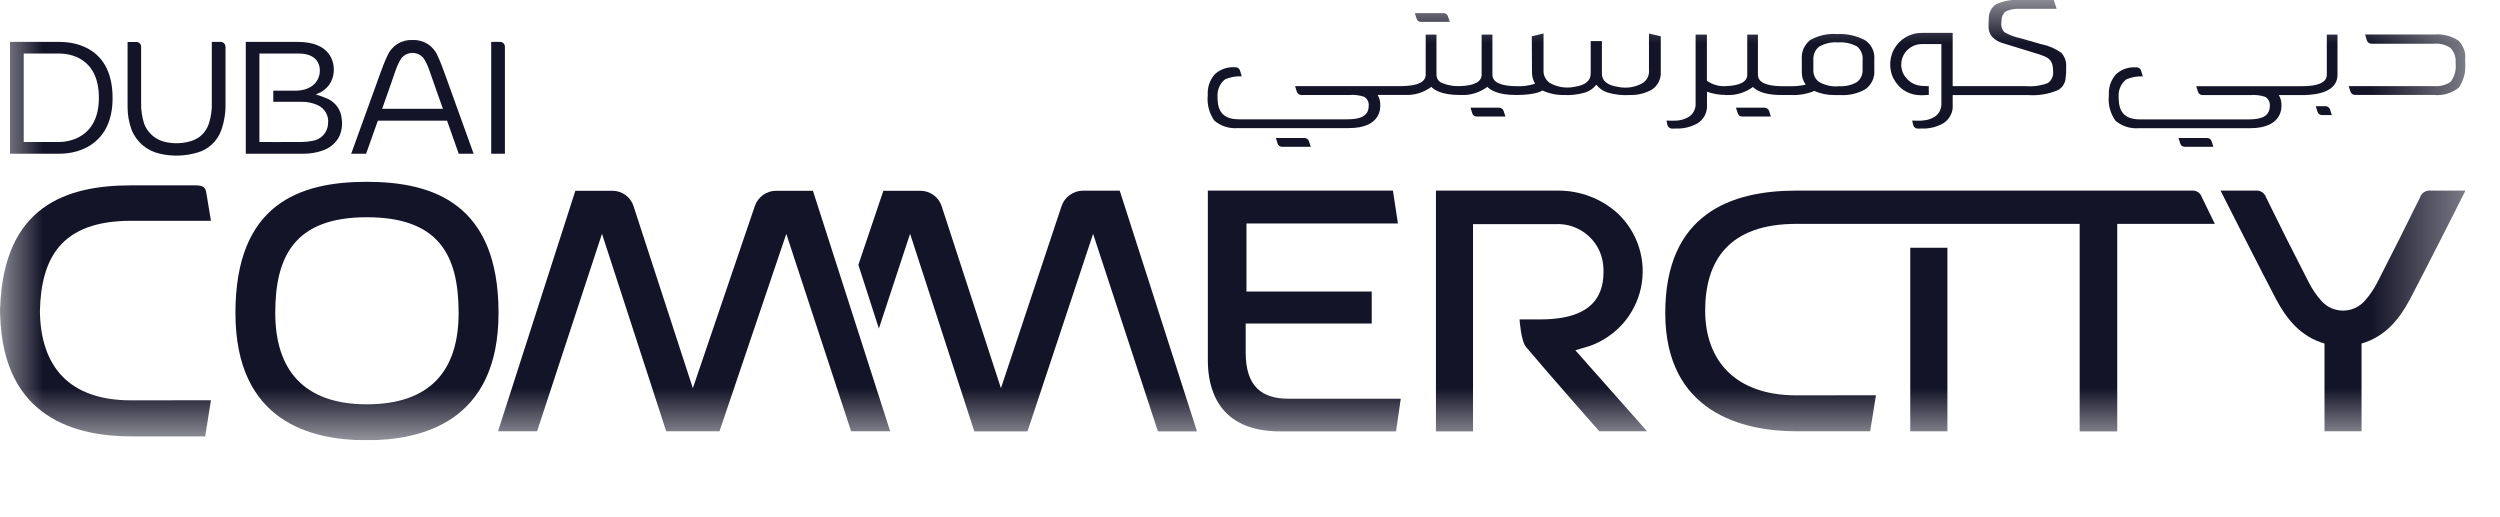 <svg width="29" height="6" viewBox="0 0 29 6" fill="none" xmlns="http://www.w3.org/2000/svg">
<g clip-path="url(#clip0_2297_237)">
<mask id="mask0_2297_237" style="mask-type:luminance" maskUnits="userSpaceOnUse" x="0" y="0" width="29" height="6">
<path d="M28.6 0H0V5.107H28.6V0Z" fill="white"/>
</mask>
<g mask="url(#mask0_2297_237)">
<path d="M9.002 2.213C8.947 2.213 8.894 2.231 8.849 2.263C8.805 2.296 8.772 2.341 8.755 2.393L8.037 4.503L7.349 2.391C7.333 2.339 7.3 2.294 7.256 2.262C7.212 2.23 7.159 2.213 7.105 2.213H6.674L5.777 5.003H6.23L6.983 2.712L7.728 5.003H8.346L9.121 2.713L9.873 5.003H10.326L9.43 2.213H9.002Z" fill="#141428"/>
<path d="M13.885 5.004H13.432L12.68 2.713L11.919 5.004H11.302L10.557 2.712L10.195 3.811L9.957 3.072L10.247 2.213H10.678C10.732 2.213 10.785 2.231 10.829 2.262C10.873 2.294 10.906 2.339 10.923 2.391L11.611 4.503L12.313 2.394C12.33 2.341 12.363 2.295 12.408 2.263C12.453 2.23 12.506 2.212 12.562 2.212H12.989L13.885 5.004Z" fill="#141428"/>
<path d="M4.254 2.109C3.48 2.109 2.731 2.361 2.731 3.63C2.731 4.9 3.616 5.107 4.254 5.107C4.892 5.107 5.783 4.896 5.783 3.63C5.783 2.365 5.028 2.109 4.254 2.109ZM4.254 4.69C3.514 4.69 3.193 4.279 3.193 3.63C3.193 2.981 3.412 2.52 4.254 2.52C5.095 2.52 5.32 2.964 5.32 3.63C5.32 4.296 4.994 4.69 4.254 4.69Z" fill="#141428"/>
<path d="M14.946 4.625C14.647 4.625 14.45 4.493 14.45 4.09C14.45 3.955 14.45 3.753 14.45 3.753H15.912V3.382H14.459V2.592H16.216L16.158 2.211H14.011C14.011 2.211 14.011 4.067 14.011 4.182C14.011 4.495 14.121 5.004 14.848 5.004H16.194L16.249 4.625H14.946Z" fill="#141428"/>
<path d="M18.434 4.016C18.584 3.964 18.718 3.874 18.824 3.756C18.929 3.637 19.002 3.493 19.035 3.338C19.068 3.183 19.061 3.022 19.013 2.871C18.966 2.72 18.88 2.583 18.765 2.475C18.576 2.304 18.329 2.21 18.074 2.211H16.657V5.004H17.087V2.6H18.037C18.108 2.596 18.179 2.605 18.246 2.629C18.314 2.653 18.376 2.69 18.428 2.738C18.481 2.786 18.523 2.844 18.553 2.909C18.582 2.974 18.598 3.045 18.6 3.116C18.609 3.371 18.531 3.705 17.87 3.705H17.627C17.627 3.705 17.642 3.954 17.702 4.025C17.967 4.34 18.552 5.003 18.552 5.003H19.106C19.106 5.003 18.55 4.375 18.274 4.063C18.335 4.045 18.385 4.031 18.434 4.015" fill="#141428"/>
<path d="M0.463 3.612C0.476 2.994 0.708 2.561 1.523 2.561C1.534 2.561 1.612 2.561 2.447 2.561C2.447 2.561 2.407 2.32 2.397 2.258C2.387 2.197 2.384 2.15 2.27 2.15C1.544 2.15 1.533 2.15 1.523 2.15C0.771 2.15 0.042 2.388 0.002 3.569H0C0 3.574 0 3.579 0 3.584C0 3.599 0.001 3.613 0.001 3.627C0.001 3.637 0.001 3.646 0.001 3.656H0.002C0.035 4.861 0.897 5.062 1.523 5.062C1.534 5.062 1.545 5.062 2.38 5.062L2.447 4.643C1.612 4.643 1.535 4.644 1.523 4.644C0.794 4.644 0.472 4.245 0.463 3.613" fill="#141428"/>
<path d="M2.615 0.541C2.615 0.533 2.614 0.526 2.611 0.52C2.608 0.513 2.604 0.507 2.599 0.502C2.594 0.497 2.588 0.493 2.581 0.49C2.575 0.487 2.567 0.486 2.56 0.486H2.457C2.457 0.486 2.457 1.129 2.457 1.189C2.46 1.274 2.448 1.358 2.421 1.439C2.405 1.486 2.378 1.529 2.342 1.564C2.306 1.598 2.262 1.623 2.214 1.637C2.121 1.665 2.022 1.669 1.927 1.649C1.87 1.638 1.816 1.613 1.771 1.575C1.727 1.538 1.692 1.489 1.672 1.435C1.647 1.357 1.635 1.275 1.637 1.193C1.637 1.012 1.637 0.673 1.637 0.541C1.637 0.534 1.636 0.527 1.633 0.52C1.63 0.514 1.626 0.508 1.621 0.502C1.616 0.497 1.61 0.493 1.603 0.491C1.597 0.488 1.59 0.487 1.582 0.487H1.48C1.48 0.487 1.479 0.995 1.48 1.245C1.48 1.334 1.496 1.421 1.526 1.504C1.553 1.574 1.598 1.636 1.655 1.685C1.712 1.733 1.781 1.767 1.855 1.783C1.995 1.816 2.142 1.812 2.282 1.772C2.347 1.755 2.407 1.723 2.456 1.677C2.506 1.632 2.543 1.575 2.566 1.512C2.602 1.41 2.619 1.303 2.616 1.195C2.616 1.139 2.616 0.625 2.616 0.541" fill="#141428"/>
<path d="M5.857 0.541C5.857 0.533 5.855 0.526 5.852 0.52C5.85 0.513 5.846 0.507 5.841 0.502C5.835 0.497 5.829 0.493 5.823 0.49C5.816 0.487 5.809 0.486 5.802 0.486H5.698V1.783H5.857V0.541Z" fill="#141428"/>
<path d="M4.433 1.262C4.433 1.262 4.55 0.932 4.59 0.814C4.606 0.767 4.627 0.722 4.653 0.68C4.668 0.66 4.688 0.643 4.711 0.631C4.734 0.62 4.759 0.614 4.785 0.614C4.811 0.614 4.836 0.62 4.859 0.631C4.882 0.643 4.902 0.66 4.917 0.68C4.943 0.722 4.964 0.767 4.98 0.814C5.02 0.932 5.138 1.262 5.138 1.262H4.433ZM5.162 0.862C5.136 0.789 5.108 0.715 5.075 0.644C5.051 0.588 5.01 0.542 4.959 0.509C4.907 0.477 4.847 0.461 4.787 0.464H4.782C4.722 0.461 4.662 0.477 4.611 0.509C4.559 0.542 4.519 0.588 4.495 0.644C4.461 0.714 4.434 0.788 4.407 0.862C4.316 1.112 4.074 1.783 4.074 1.783H4.247L4.383 1.4H5.186L5.321 1.783H5.494C5.494 1.783 5.253 1.112 5.162 0.862" fill="#141428"/>
<path d="M3.663 1.095C3.712 1.11 3.76 1.128 3.806 1.148C3.851 1.17 3.889 1.203 3.917 1.244C3.945 1.285 3.961 1.333 3.964 1.382C3.975 1.454 3.963 1.528 3.93 1.593C3.888 1.667 3.819 1.723 3.736 1.748C3.67 1.771 3.599 1.783 3.528 1.783C3.304 1.783 2.851 1.783 2.851 1.783V0.486H3.454C3.828 0.486 3.882 0.713 3.871 0.838C3.867 0.893 3.847 0.946 3.814 0.99C3.78 1.034 3.735 1.068 3.682 1.087C3.676 1.09 3.67 1.092 3.664 1.095C3.663 1.095 3.663 1.097 3.664 1.095M3.009 0.621V1.647C3.009 1.647 3.343 1.649 3.501 1.647C3.54 1.647 3.58 1.643 3.618 1.635C3.668 1.629 3.714 1.606 3.748 1.57C3.782 1.534 3.803 1.487 3.805 1.437C3.812 1.393 3.803 1.348 3.782 1.309C3.761 1.27 3.727 1.239 3.686 1.22C3.629 1.194 3.566 1.18 3.502 1.181H3.17V1.052H3.423C3.608 1.052 3.694 0.953 3.708 0.85C3.721 0.757 3.683 0.621 3.462 0.621C3.315 0.621 3.015 0.621 3.008 0.621" fill="#141428"/>
<path d="M0.116 0.486H0.692C0.903 0.486 1.306 0.573 1.306 1.138C1.306 1.643 0.954 1.783 0.692 1.783H0.116V0.486ZM0.275 1.647H0.687C0.785 1.647 1.147 1.607 1.147 1.134C1.147 0.662 0.8 0.621 0.687 0.621H0.275V1.647Z" fill="#141428"/>
<path d="M22.59 2.874H22.159V5.003H22.59V2.874Z" fill="#141428"/>
<path d="M28.192 2.211C28.166 2.208 28.14 2.215 28.119 2.229C28.097 2.243 28.081 2.265 28.073 2.289C27.912 2.616 27.749 2.941 27.583 3.264C27.542 3.347 27.491 3.423 27.43 3.491C27.398 3.526 27.359 3.555 27.316 3.574C27.273 3.593 27.227 3.603 27.179 3.603C27.132 3.603 27.085 3.593 27.042 3.574C26.999 3.555 26.96 3.526 26.929 3.491C26.868 3.423 26.816 3.347 26.776 3.264C26.609 2.941 26.446 2.616 26.286 2.289C26.278 2.265 26.262 2.243 26.24 2.229C26.218 2.215 26.192 2.208 26.167 2.211H25.758C25.758 2.211 26.249 3.181 26.402 3.47C26.527 3.705 26.688 3.904 26.964 3.985V5.003H27.394V3.985C27.67 3.904 27.832 3.705 27.956 3.47C28.11 3.181 28.6 2.211 28.6 2.211L28.192 2.211Z" fill="#141428"/>
<path d="M25.692 2.597C25.642 2.496 25.592 2.39 25.542 2.289C25.534 2.265 25.518 2.243 25.497 2.229C25.475 2.215 25.449 2.208 25.423 2.211H20.838C20.085 2.211 19.317 2.476 19.317 3.631C19.317 4.785 20.217 5.003 20.838 5.003C20.848 5.003 20.859 5.003 21.694 5.003L21.761 4.585C20.926 4.585 20.849 4.586 20.837 4.586C20.128 4.586 19.78 4.18 19.78 3.603C19.78 3.026 20.053 2.597 20.837 2.597H24.124V5.004H24.56V2.597H25.692Z" fill="#141428"/>
<path d="M26.977 1.232H26.863L26.883 1.297C26.887 1.308 26.894 1.318 26.903 1.324C26.912 1.331 26.924 1.335 26.935 1.335H27.049L27.029 1.27C27.025 1.259 27.018 1.25 27.009 1.243C27 1.236 26.988 1.232 26.977 1.232Z" fill="#141428"/>
<path d="M26.991 0.867C26.991 0.956 26.892 1 26.702 1H25.476L25.497 1.065C25.5 1.076 25.507 1.085 25.516 1.092C25.526 1.099 25.537 1.103 25.548 1.103H26.105C26.162 1.098 26.22 1.105 26.275 1.123C26.293 1.133 26.308 1.148 26.318 1.167C26.327 1.185 26.332 1.205 26.33 1.226C26.33 1.353 26.228 1.385 26.082 1.385H24.826C24.583 1.385 24.576 1.223 24.576 1.103C24.576 1.068 24.584 1.033 24.6 1.001C24.615 0.969 24.638 0.942 24.666 0.92C24.726 0.895 24.791 0.883 24.857 0.886C24.847 0.854 24.836 0.819 24.836 0.819C24.833 0.808 24.826 0.798 24.816 0.791C24.807 0.784 24.796 0.781 24.784 0.781H24.776C24.733 0.778 24.691 0.784 24.651 0.798C24.611 0.812 24.575 0.834 24.544 0.863C24.486 0.929 24.457 1.016 24.463 1.104C24.451 1.209 24.478 1.314 24.539 1.4C24.576 1.432 24.62 1.456 24.667 1.471C24.714 1.486 24.764 1.491 24.813 1.487H26.102C26.486 1.487 26.465 1.234 26.465 1.217C26.466 1.177 26.455 1.137 26.434 1.103H26.745V1.102C26.981 1.094 27.115 1.016 27.115 0.867V0.401H26.991V0.867Z" fill="#141428"/>
<path d="M28.516 0.47C28.432 0.415 28.332 0.391 28.232 0.4H27.435L27.455 0.468C27.459 0.48 27.466 0.489 27.475 0.496C27.485 0.503 27.496 0.507 27.508 0.507H28.232C28.301 0.5 28.369 0.518 28.426 0.556C28.448 0.58 28.464 0.607 28.474 0.637C28.485 0.667 28.488 0.699 28.485 0.731C28.495 0.808 28.474 0.886 28.428 0.949C28.37 0.988 28.301 1.005 28.232 0.999H27.245L27.265 1.062C27.269 1.073 27.276 1.083 27.285 1.09C27.294 1.097 27.306 1.101 27.317 1.101H28.232C28.284 1.107 28.337 1.102 28.387 1.087C28.438 1.072 28.485 1.047 28.525 1.014C28.585 0.921 28.611 0.81 28.598 0.699C28.603 0.657 28.598 0.615 28.583 0.575C28.569 0.535 28.546 0.498 28.516 0.468" fill="#141428"/>
<path d="M25.603 1.601H25.27L25.291 1.665C25.294 1.676 25.301 1.686 25.311 1.693C25.32 1.7 25.331 1.703 25.343 1.703H25.675L25.655 1.639C25.651 1.628 25.644 1.618 25.635 1.611C25.625 1.604 25.614 1.601 25.603 1.601Z" fill="#141428"/>
<path d="M16.484 0.254H16.817L16.796 0.19C16.793 0.178 16.786 0.169 16.776 0.162C16.767 0.155 16.756 0.152 16.744 0.152H16.412L16.432 0.216C16.436 0.227 16.443 0.237 16.452 0.244C16.461 0.251 16.473 0.254 16.484 0.254Z" fill="#141428"/>
<path d="M17.39 1.249H17.058L17.078 1.314C17.082 1.325 17.089 1.335 17.098 1.342C17.108 1.348 17.119 1.352 17.13 1.352H17.463L17.442 1.287C17.439 1.276 17.432 1.267 17.422 1.26C17.413 1.253 17.402 1.249 17.39 1.249Z" fill="#141428"/>
<path d="M15.132 1.601H14.8L14.82 1.665C14.824 1.676 14.831 1.686 14.84 1.693C14.849 1.7 14.861 1.703 14.872 1.703H15.205L15.184 1.639C15.181 1.628 15.174 1.618 15.164 1.611C15.155 1.604 15.144 1.601 15.132 1.601Z" fill="#141428"/>
<path d="M21.606 0.805C21.608 0.833 21.603 0.862 21.592 0.887C21.58 0.913 21.562 0.936 21.539 0.953C21.477 0.988 21.406 1.004 21.335 1C21.254 1.009 21.173 0.991 21.102 0.951C21.079 0.935 21.061 0.912 21.049 0.887C21.038 0.861 21.033 0.833 21.035 0.805V0.696C21.033 0.667 21.038 0.637 21.049 0.61C21.061 0.583 21.079 0.559 21.102 0.541C21.168 0.503 21.243 0.486 21.319 0.492C21.396 0.486 21.473 0.502 21.541 0.538C21.564 0.557 21.582 0.582 21.593 0.609C21.605 0.637 21.609 0.666 21.606 0.696L21.606 0.805ZM21.632 0.465C21.533 0.413 21.422 0.389 21.311 0.395C21.201 0.387 21.092 0.411 20.996 0.466C20.964 0.493 20.938 0.527 20.921 0.565C20.904 0.604 20.898 0.646 20.901 0.688V0.839C20.9 0.891 20.916 0.94 20.946 0.982C20.889 0.995 20.831 1.001 20.773 1H20.671C20.487 0.998 20.392 0.955 20.392 0.866V0.401H20.268V0.867C20.268 0.949 20.183 0.993 20.022 0.999C19.943 1.005 19.865 0.983 19.8 0.937V0.401H19.669V1.2C19.671 1.229 19.665 1.257 19.653 1.283C19.641 1.309 19.623 1.332 19.6 1.349C19.561 1.375 19.517 1.391 19.47 1.397C19.444 1.4 19.418 1.401 19.392 1.4C19.371 1.4 19.352 1.4 19.331 1.399L19.342 1.45C19.345 1.462 19.352 1.473 19.362 1.48C19.372 1.488 19.384 1.492 19.396 1.492L19.438 1.491C19.526 1.495 19.613 1.474 19.691 1.431C19.727 1.408 19.757 1.376 19.777 1.337C19.796 1.298 19.805 1.255 19.801 1.212V1.064C19.869 1.088 19.941 1.101 20.013 1.101V1.103H20.022H20.026C20.029 1.103 20.032 1.103 20.036 1.103V1.102C20.143 1.106 20.248 1.073 20.334 1.009C20.367 1.04 20.438 1.097 20.637 1.102H20.66H20.671H20.773C20.866 1.107 20.959 1.091 21.046 1.055C21.119 1.087 21.198 1.103 21.277 1.103H21.352C21.452 1.108 21.55 1.085 21.637 1.036C21.673 1.011 21.701 0.977 21.72 0.937C21.738 0.898 21.746 0.854 21.742 0.811V0.688C21.746 0.645 21.738 0.601 21.718 0.561C21.699 0.522 21.669 0.489 21.632 0.465" fill="#141428"/>
<path d="M19.265 0.421V0.83C19.268 0.87 19.26 0.91 19.243 0.946C19.226 0.982 19.2 1.013 19.167 1.036C19.09 1.081 19.003 1.104 18.914 1.102C18.823 1.109 18.731 1.098 18.643 1.072C18.593 1.055 18.55 1.024 18.517 0.983C18.485 1.024 18.442 1.055 18.392 1.072C18.309 1.097 18.223 1.107 18.136 1.102C18.052 1.103 17.968 1.085 17.892 1.05C17.892 1.05 17.825 1.102 17.59 1.102C17.365 1.102 17.288 1.041 17.253 1.008C17.163 1.075 17.053 1.108 16.941 1.102H16.933C16.713 1.101 16.637 1.04 16.603 1.008C16.513 1.075 16.403 1.108 16.291 1.101H15.98C16.002 1.136 16.012 1.175 16.011 1.216C16.011 1.233 16.034 1.486 15.648 1.486H14.361C14.311 1.49 14.262 1.485 14.215 1.47C14.168 1.455 14.124 1.431 14.086 1.399C14.026 1.313 13.999 1.208 14.01 1.103C14.004 1.015 14.033 0.928 14.091 0.862C14.122 0.833 14.159 0.811 14.199 0.797C14.239 0.783 14.281 0.777 14.323 0.78H14.332C14.343 0.78 14.354 0.783 14.364 0.79C14.373 0.797 14.38 0.807 14.384 0.818C14.384 0.818 14.395 0.852 14.404 0.885C14.339 0.882 14.274 0.894 14.213 0.919C14.185 0.94 14.162 0.968 14.147 1C14.132 1.031 14.123 1.066 14.123 1.101C14.123 1.222 14.13 1.384 14.373 1.384H15.629C15.775 1.384 15.877 1.351 15.877 1.225C15.879 1.204 15.875 1.184 15.865 1.166C15.855 1.147 15.84 1.132 15.822 1.122C15.767 1.104 15.709 1.097 15.652 1.102H15.095C15.084 1.102 15.073 1.098 15.063 1.091C15.054 1.085 15.047 1.075 15.043 1.064L15.023 0.999H16.249C16.261 0.999 16.272 0.999 16.283 0.998C16.45 0.993 16.538 0.95 16.538 0.865V0.401H16.663V0.866C16.663 0.887 16.669 0.908 16.681 0.926C16.694 0.943 16.711 0.957 16.731 0.964C16.795 0.99 16.864 1.002 16.933 0.999C17.1 0.994 17.187 0.95 17.187 0.866V0.401H17.312V0.866C17.312 0.955 17.409 0.999 17.597 1C17.668 1.003 17.739 0.993 17.807 0.971C17.782 0.929 17.769 0.88 17.771 0.83L17.769 0.421L17.905 0.388V0.812C17.903 0.841 17.908 0.869 17.921 0.895C17.933 0.921 17.951 0.943 17.975 0.96C18.062 1.011 18.165 1.028 18.264 1.007C18.389 0.989 18.452 0.937 18.452 0.854V0.476H18.582V0.855C18.582 0.937 18.645 0.99 18.77 1.008C18.869 1.029 18.972 1.012 19.06 0.961C19.083 0.944 19.102 0.922 19.114 0.896C19.126 0.87 19.131 0.841 19.128 0.812V0.389L19.265 0.421Z" fill="#141428"/>
<path d="M23.687 0.515L23.437 0.443C23.371 0.43 23.307 0.406 23.249 0.372C23.235 0.356 23.225 0.337 23.219 0.317C23.214 0.296 23.213 0.275 23.216 0.254L23.218 0.231C23.218 0.212 23.223 0.193 23.231 0.176C23.24 0.159 23.252 0.144 23.267 0.132C23.32 0.108 23.379 0.098 23.437 0.102H23.857L23.824 -0H23.435C23.339 -0.008 23.242 0.009 23.155 0.049C23.127 0.067 23.105 0.092 23.091 0.122C23.076 0.151 23.069 0.183 23.07 0.216L23.067 0.29C23.063 0.337 23.076 0.385 23.104 0.422C23.139 0.461 23.184 0.488 23.234 0.501L23.66 0.632C23.746 0.663 23.816 0.681 23.816 0.827C23.819 0.853 23.815 0.88 23.804 0.904C23.794 0.928 23.776 0.949 23.754 0.964C23.674 0.994 23.587 1.006 23.502 0.999H22.651V0.381H22.297C22.282 0.381 22.264 0.382 22.248 0.384C22.181 0.392 22.117 0.419 22.064 0.46C22.012 0.502 21.971 0.558 21.948 0.621C21.925 0.684 21.92 0.753 21.933 0.819C21.946 0.885 21.978 0.946 22.024 0.995C22.069 1.044 22.128 1.078 22.194 1.094C22.225 1.102 22.258 1.105 22.291 1.105L22.374 1.101V1L22.291 0.996C22.258 0.994 22.226 0.985 22.196 0.971C22.166 0.956 22.139 0.935 22.117 0.91C22.087 0.878 22.067 0.838 22.058 0.795C22.05 0.752 22.054 0.708 22.069 0.667C22.084 0.626 22.11 0.59 22.145 0.563C22.179 0.536 22.22 0.518 22.263 0.513C22.274 0.512 22.284 0.512 22.297 0.511H22.52V1.2C22.521 1.229 22.516 1.257 22.504 1.283C22.492 1.309 22.473 1.332 22.45 1.349C22.412 1.375 22.367 1.391 22.321 1.396C22.295 1.4 22.269 1.401 22.243 1.4C22.222 1.4 22.202 1.4 22.181 1.399L22.193 1.45C22.196 1.462 22.203 1.473 22.213 1.48C22.222 1.488 22.235 1.492 22.247 1.492L22.288 1.491C22.377 1.495 22.464 1.474 22.541 1.431C22.578 1.408 22.608 1.375 22.627 1.337C22.647 1.298 22.655 1.255 22.651 1.212V1.103H23.528C23.644 1.111 23.761 1.092 23.868 1.047C23.892 1.035 23.912 1.018 23.928 0.997C23.943 0.975 23.954 0.951 23.959 0.925C23.966 0.877 23.969 0.829 23.967 0.78C23.97 0.75 23.967 0.719 23.957 0.69C23.947 0.661 23.931 0.634 23.911 0.612C23.843 0.564 23.767 0.531 23.687 0.514" fill="#141428"/>
<path d="M20.469 1.249H20.137L20.158 1.314C20.161 1.325 20.168 1.335 20.177 1.342C20.187 1.348 20.198 1.352 20.21 1.352H20.542L20.522 1.287C20.518 1.276 20.511 1.267 20.502 1.26C20.492 1.253 20.481 1.249 20.469 1.249Z" fill="#141428"/>
</g>
</g>
<defs>
<clipPath id="clip0_2297_237">
<rect width="28.6" height="5.107" fill="white"/>
</clipPath>
</defs>
</svg>
